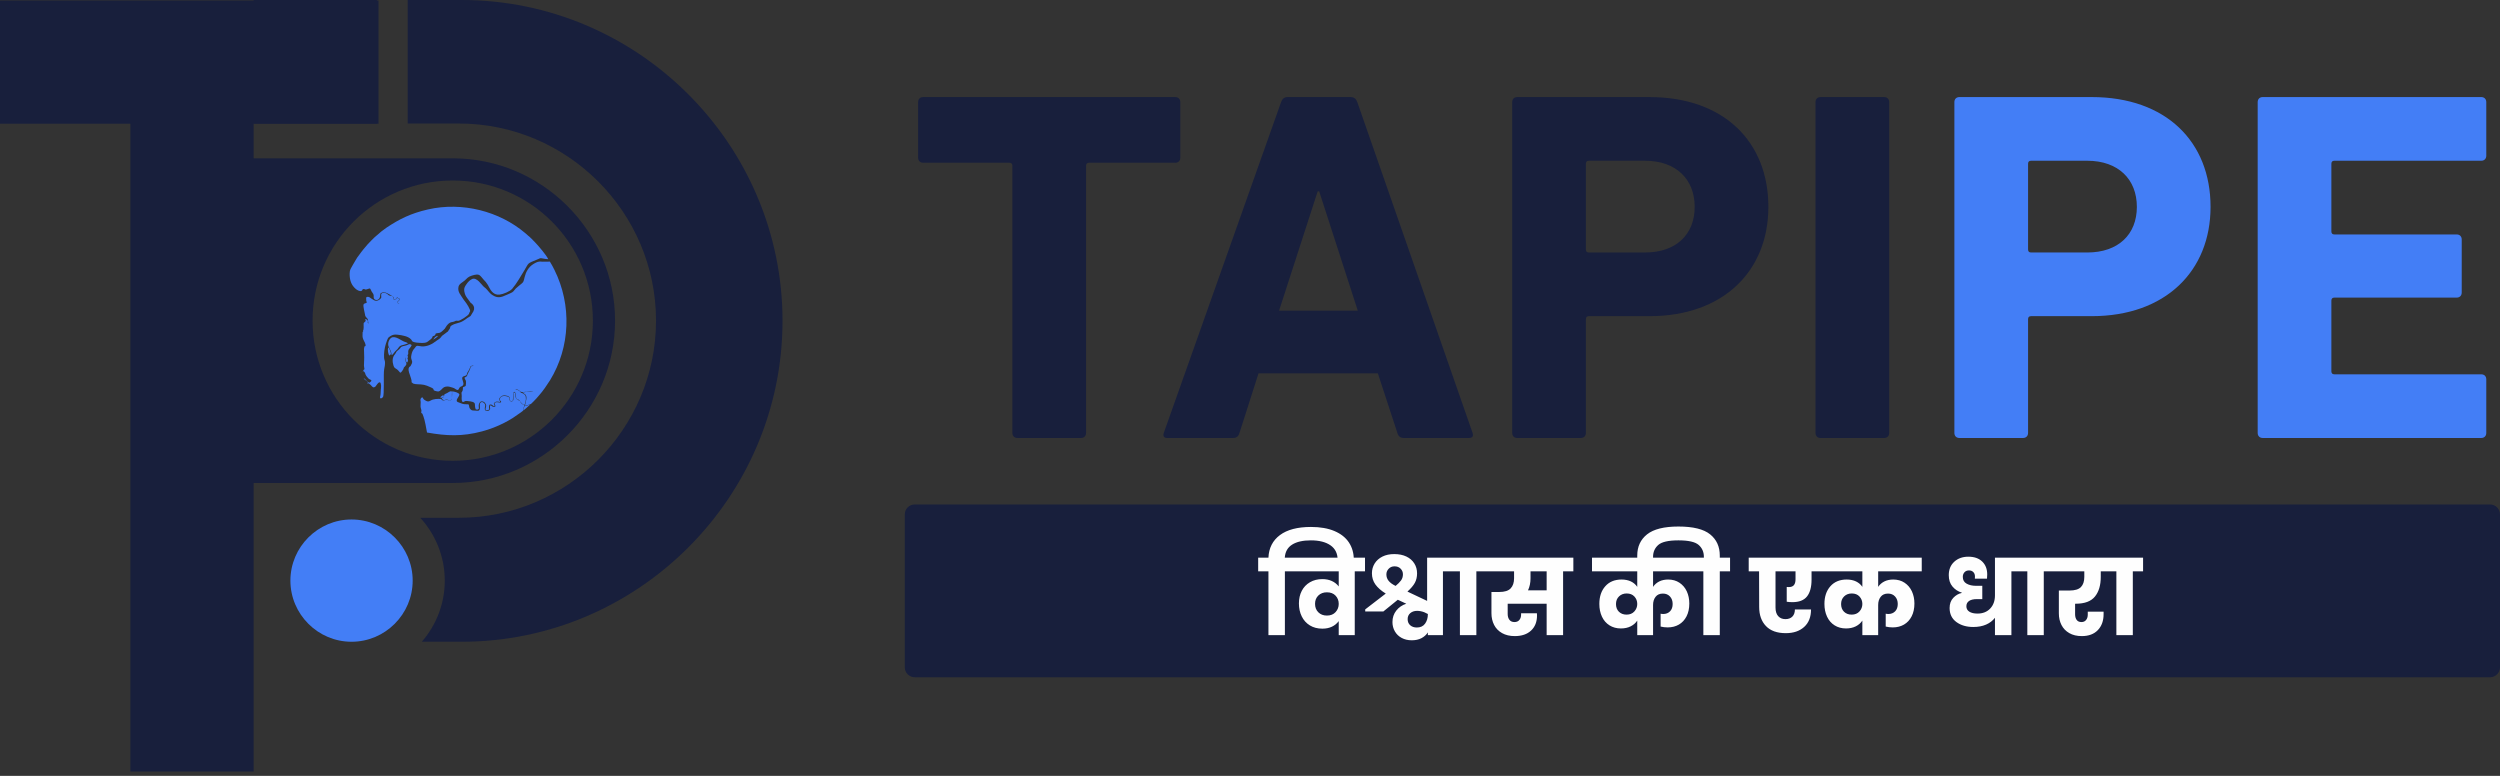 <svg width="261" height="81" viewBox="0 0 261 81" fill="none" xmlns="http://www.w3.org/2000/svg">
<rect x="0" y="0" width="261" height="81" fill="#333333" stroke="none"/>
<path d="M112.862 45.725C113.176 45.725 113.386 45.516 113.386 45.202V17.305C113.386 17.096 113.49 16.991 113.7 16.991H122.702C123.016 16.991 123.225 16.782 123.225 16.468V10.658C123.225 10.344 123.016 10.135 122.702 10.135H96.376C96.061 10.135 95.852 10.344 95.852 10.658V16.468C95.852 16.782 96.061 16.991 96.376 16.991H105.378C105.587 16.991 105.692 17.096 105.692 17.305V45.202C105.692 45.516 105.901 45.725 106.215 45.725H112.862ZM121.498 45.202C121.393 45.516 121.498 45.725 121.864 45.725H128.721C129.087 45.725 129.296 45.568 129.401 45.202L131.39 38.974H143.847L145.888 45.202C145.993 45.568 146.202 45.725 146.568 45.725H153.372C153.739 45.725 153.843 45.516 153.739 45.202L141.701 10.658C141.596 10.344 141.387 10.135 141.02 10.135H134.426C134.059 10.135 133.85 10.344 133.745 10.658L121.498 45.202ZM133.536 32.431L137.566 19.975H137.723L141.753 32.431H133.536ZM165.044 45.725C165.358 45.725 165.567 45.516 165.567 45.202V33.321C165.567 33.112 165.672 33.007 165.881 33.007H172.214C179.908 33.007 184.619 28.297 184.619 21.597C184.619 14.793 179.961 10.135 172.214 10.135H158.397C158.083 10.135 157.874 10.344 157.874 10.658V45.202C157.874 45.516 158.083 45.725 158.397 45.725H165.044ZM171.743 26.36H165.881C165.672 26.36 165.567 26.255 165.567 26.046V17.096C165.567 16.887 165.672 16.782 165.881 16.782H171.743C174.988 16.782 176.925 18.718 176.925 21.597C176.925 24.476 174.988 26.36 171.743 26.36ZM189.539 45.202C189.539 45.516 189.748 45.725 190.062 45.725H196.709C197.023 45.725 197.232 45.516 197.232 45.202V10.658C197.232 10.344 197.023 10.135 196.709 10.135H190.062C189.748 10.135 189.539 10.344 189.539 10.658V45.202Z" fill="#181F3C"/>
<path d="M211.207 45.725C211.521 45.725 211.73 45.516 211.73 45.202V33.321C211.73 33.111 211.835 33.007 212.044 33.007H218.377C226.071 33.007 230.782 28.296 230.782 21.597C230.782 14.793 226.124 10.134 218.377 10.134H204.56C204.246 10.134 204.037 10.344 204.037 10.658V45.202C204.037 45.516 204.246 45.725 204.56 45.725H211.207ZM217.906 26.36H212.044C211.835 26.36 211.73 26.255 211.73 26.046V17.096C211.73 16.886 211.835 16.782 212.044 16.782H217.906C221.151 16.782 223.088 18.718 223.088 21.597C223.088 24.476 221.151 26.36 217.906 26.36ZM235.702 45.202C235.702 45.516 235.911 45.725 236.225 45.725H259.045C259.359 45.725 259.568 45.516 259.568 45.202V39.601C259.568 39.287 259.359 39.078 259.045 39.078H243.709C243.5 39.078 243.395 38.973 243.395 38.764V31.384C243.395 31.175 243.5 31.07 243.709 31.07H256.48C256.794 31.07 257.003 30.861 257.003 30.547V24.999C257.003 24.685 256.794 24.476 256.48 24.476H243.709C243.5 24.476 243.395 24.371 243.395 24.161V17.096C243.395 16.886 243.5 16.782 243.709 16.782H259.045C259.359 16.782 259.568 16.572 259.568 16.258V10.658C259.568 10.344 259.359 10.134 259.045 10.134H236.225C235.911 10.134 235.702 10.344 235.702 10.658V45.202Z" fill="#437EF6"/>
<path fill-rule="evenodd" clip-rule="evenodd" d="M95.496 52.666H259.964C260.534 52.666 261 53.132 261 53.702V69.671C261 70.24 260.534 70.707 259.964 70.707H95.496C94.927 70.707 94.46 70.24 94.46 69.671V53.702C94.46 53.132 94.927 52.666 95.496 52.666Z" fill="#181F3C"/>
<path d="M136.865 55.014C137.827 55.014 138.643 55.156 139.314 55.44C139.985 55.724 140.49 56.123 140.829 56.637C141.168 57.151 141.337 57.751 141.337 58.436V58.633H139.653V58.48C139.653 57.795 139.403 57.279 138.904 56.933C138.405 56.586 137.721 56.413 136.854 56.413C136.022 56.413 135.372 56.561 134.902 56.856C134.431 57.151 134.174 57.605 134.131 58.218H135.213V59.65H134.142V66.31H132.425V59.65H131.353V58.218H132.425C132.468 57.212 132.869 56.426 133.628 55.861C134.386 55.296 135.465 55.014 136.865 55.014ZM142.507 58.218V59.65H141.436V66.31H139.763V64.845C139.573 65.1 139.334 65.295 139.046 65.43C138.758 65.564 138.428 65.632 138.057 65.632C137.553 65.632 137.118 65.519 136.75 65.293C136.382 65.067 136.099 64.754 135.902 64.353C135.705 63.952 135.607 63.499 135.607 62.996C135.607 62.508 135.705 62.072 135.902 61.69C136.099 61.307 136.383 61.006 136.755 60.788C137.127 60.569 137.561 60.459 138.057 60.459C138.421 60.459 138.749 60.525 139.041 60.656C139.332 60.788 139.573 60.977 139.763 61.225V59.65H134.842V58.218H142.507ZM138.527 64.265C138.913 64.265 139.216 64.145 139.434 63.904C139.653 63.663 139.763 63.379 139.763 63.051V63.04C139.763 62.705 139.653 62.42 139.434 62.187C139.216 61.954 138.913 61.837 138.527 61.837C138.162 61.837 137.865 61.949 137.636 62.171C137.406 62.393 137.291 62.683 137.291 63.04C137.291 63.405 137.406 63.7 137.636 63.926C137.865 64.152 138.162 64.265 138.527 64.265ZM151.704 58.218V59.65H150.643V66.31H149.069V66.025C148.901 66.281 148.677 66.481 148.396 66.627C148.116 66.773 147.778 66.846 147.385 66.846C146.991 66.846 146.641 66.764 146.335 66.6C146.029 66.436 145.792 66.208 145.624 65.916C145.456 65.625 145.372 65.3 145.372 64.943C145.372 64.484 145.505 64.085 145.772 63.745C146.038 63.407 146.386 63.168 146.816 63.029L145.93 62.614L144.421 63.839H142.529V63.62L144.673 61.969C144.199 61.677 143.84 61.362 143.595 61.023C143.351 60.684 143.229 60.292 143.229 59.847C143.229 59.475 143.324 59.136 143.513 58.83C143.703 58.524 143.973 58.283 144.323 58.108C144.673 57.933 145.085 57.846 145.558 57.846C146.047 57.846 146.47 57.931 146.827 58.103C147.184 58.274 147.459 58.513 147.652 58.819C147.846 59.125 147.942 59.472 147.942 59.858C147.942 60.23 147.866 60.558 147.713 60.842C147.56 61.126 147.301 61.433 146.936 61.761L148.992 62.734V58.218H151.704ZM144.738 59.967C144.738 60.222 144.817 60.447 144.973 60.64C145.13 60.833 145.372 61.01 145.701 61.17C145.941 60.973 146.129 60.784 146.264 60.602C146.399 60.419 146.466 60.204 146.466 59.956C146.466 59.73 146.386 59.535 146.225 59.371C146.065 59.207 145.854 59.125 145.591 59.125C145.343 59.125 145.139 59.209 144.979 59.377C144.818 59.544 144.738 59.741 144.738 59.967ZM147.92 65.512C148.3 65.512 148.586 65.377 148.779 65.107C148.972 64.837 149.069 64.509 149.069 64.123V64.101L148.686 63.915C148.431 63.82 148.183 63.773 147.942 63.773C147.658 63.773 147.423 63.851 147.237 64.008C147.051 64.165 146.958 64.374 146.958 64.637C146.958 64.906 147.047 65.12 147.226 65.277C147.405 65.433 147.636 65.512 147.92 65.512ZM152.415 66.31V59.65H151.343V58.218H155.204V59.65H154.132V66.31H152.415ZM164.258 59.65H163.187V66.31H161.47V63.029H157.402V64.101C157.402 64.349 157.462 64.551 157.582 64.708C157.702 64.865 157.879 64.943 158.112 64.943C158.331 64.943 158.501 64.87 158.621 64.724C158.741 64.579 158.802 64.393 158.802 64.167V64.024H160.453C160.46 64.09 160.464 64.17 160.464 64.265C160.464 64.921 160.258 65.442 159.846 65.829C159.434 66.215 158.867 66.408 158.145 66.408C157.628 66.408 157.185 66.304 156.817 66.097C156.448 65.889 156.171 65.605 155.986 65.244C155.8 64.883 155.707 64.473 155.707 64.013V61.804H156.516C157.077 61.804 157.476 61.679 157.713 61.427C157.95 61.176 158.069 60.824 158.069 60.372V59.65H154.832V58.218H164.258V59.65ZM161.47 59.65H159.786V60.372C159.786 60.846 159.698 61.265 159.523 61.63H161.47V59.65ZM172.58 59.65V61.269C172.741 61.028 172.954 60.84 173.22 60.705C173.486 60.571 173.798 60.503 174.155 60.503C174.607 60.503 175.001 60.614 175.336 60.837C175.671 61.059 175.927 61.36 176.102 61.739C176.277 62.118 176.364 62.541 176.364 63.007C176.364 63.525 176.268 63.971 176.074 64.347C175.881 64.722 175.615 65.009 175.276 65.206C174.937 65.402 174.549 65.501 174.111 65.501C173.849 65.501 173.601 65.472 173.368 65.413V64.068C173.448 64.09 173.539 64.101 173.641 64.101C173.933 64.101 174.17 64.008 174.352 63.822C174.534 63.636 174.625 63.379 174.625 63.051C174.625 62.738 174.532 62.479 174.347 62.275C174.161 62.071 173.915 61.969 173.608 61.969C173.273 61.969 173.018 62.081 172.843 62.307C172.668 62.533 172.58 62.818 172.58 63.16V66.31H170.929V64.79C170.761 65.045 170.532 65.246 170.24 65.391C169.949 65.537 169.61 65.61 169.223 65.61C168.771 65.61 168.374 65.503 168.031 65.287C167.689 65.072 167.426 64.77 167.244 64.38C167.062 63.99 166.971 63.547 166.971 63.051C166.971 62.286 167.178 61.67 167.594 61.203C168.009 60.736 168.574 60.503 169.289 60.503C169.668 60.503 169.996 60.571 170.273 60.705C170.55 60.84 170.769 61.028 170.929 61.269V59.65H166.205V58.218H177.13V59.65H172.58ZM169.814 64.167C170.156 64.167 170.428 64.055 170.628 63.833C170.829 63.611 170.929 63.35 170.929 63.051C170.929 62.752 170.831 62.495 170.634 62.28C170.437 62.065 170.167 61.958 169.825 61.958C169.504 61.958 169.238 62.06 169.026 62.264C168.815 62.468 168.709 62.734 168.709 63.062C168.709 63.397 168.811 63.665 169.015 63.866C169.22 64.066 169.486 64.167 169.814 64.167ZM180.618 58.218V59.65H179.546V66.31H177.83V59.65H176.758V58.218H177.884V58.13C177.884 57.627 177.704 57.215 177.343 56.894C176.982 56.574 176.277 56.413 175.227 56.413C174.184 56.413 173.483 56.574 173.122 56.894C172.761 57.215 172.58 57.627 172.58 58.13V58.6H170.929V57.999C170.929 57.066 171.272 56.328 171.957 55.784C172.642 55.241 173.732 54.97 175.227 54.97C176.758 54.97 177.86 55.241 178.535 55.784C179.209 56.328 179.546 57.066 179.546 57.999V58.218H180.618ZM190.077 59.65H189.126V60.514C189.126 61.279 188.969 61.863 188.656 62.264C188.342 62.665 187.832 62.865 187.125 62.865C186.913 62.865 186.716 62.851 186.534 62.821V61.279C186.585 61.287 186.658 61.291 186.753 61.291C186.994 61.291 187.17 61.223 187.283 61.088C187.396 60.953 187.453 60.747 187.453 60.47V59.65H185.364V63.434C185.364 63.82 185.457 64.117 185.643 64.325C185.829 64.533 186.082 64.637 186.403 64.637C186.709 64.637 186.95 64.547 187.125 64.369C187.3 64.19 187.387 63.944 187.387 63.631H189.071C189.071 64.411 188.833 65.018 188.355 65.452C187.877 65.885 187.238 66.102 186.436 66.102C185.532 66.102 184.843 65.856 184.369 65.364C183.895 64.872 183.658 64.207 183.658 63.368L183.647 59.65H182.565V58.218H190.077V59.65ZM196.081 59.65V61.269C196.242 61.028 196.455 60.84 196.721 60.705C196.987 60.571 197.299 60.503 197.656 60.503C198.108 60.503 198.501 60.614 198.837 60.837C199.172 61.059 199.427 61.36 199.602 61.739C199.777 62.118 199.865 62.541 199.865 63.007C199.865 63.525 199.768 63.971 199.575 64.347C199.382 64.722 199.116 65.009 198.777 65.206C198.438 65.402 198.049 65.501 197.612 65.501C197.35 65.501 197.102 65.472 196.868 65.413V64.068C196.949 64.09 197.04 64.101 197.142 64.101C197.433 64.101 197.67 64.008 197.853 63.822C198.035 63.636 198.126 63.379 198.126 63.051C198.126 62.738 198.033 62.479 197.847 62.275C197.661 62.071 197.415 61.969 197.109 61.969C196.774 61.969 196.519 62.081 196.344 62.307C196.169 62.533 196.081 62.818 196.081 63.16V66.31H194.43V64.79C194.262 65.045 194.032 65.246 193.741 65.391C193.449 65.537 193.11 65.61 192.724 65.61C192.272 65.61 191.875 65.503 191.532 65.287C191.189 65.072 190.927 64.77 190.745 64.38C190.562 63.99 190.471 63.547 190.471 63.051C190.471 62.286 190.679 61.67 191.094 61.203C191.51 60.736 192.075 60.503 192.789 60.503C193.169 60.503 193.497 60.571 193.774 60.705C194.051 60.84 194.269 61.028 194.43 61.269V59.65H189.706V58.218H200.63V59.65H196.081ZM193.314 64.167C193.657 64.167 193.929 64.055 194.129 63.833C194.33 63.611 194.43 63.35 194.43 63.051C194.43 62.752 194.331 62.495 194.134 62.28C193.938 62.065 193.668 61.958 193.325 61.958C193.004 61.958 192.738 62.06 192.527 62.264C192.316 62.468 192.21 62.734 192.21 63.062C192.21 63.397 192.312 63.665 192.516 63.866C192.72 64.066 192.986 64.167 193.314 64.167ZM211.03 59.65H209.991V66.31H208.274V64.495C208.041 64.801 207.733 65.038 207.35 65.206C206.967 65.373 206.521 65.457 206.011 65.457C205.303 65.457 204.715 65.284 204.244 64.938C203.774 64.591 203.539 64.105 203.539 63.477C203.539 63.04 203.667 62.687 203.922 62.417C204.177 62.147 204.472 61.976 204.808 61.903V61.87C204.421 61.753 204.099 61.542 203.84 61.236C203.581 60.929 203.452 60.532 203.452 60.044C203.452 59.461 203.643 58.994 204.026 58.644C204.408 58.294 204.899 58.119 205.497 58.119C206.116 58.119 206.599 58.289 206.946 58.628C207.292 58.967 207.465 59.413 207.465 59.967C207.465 60.106 207.458 60.255 207.443 60.416H206.175L206.185 60.186C206.185 59.996 206.129 59.843 206.016 59.727C205.903 59.61 205.752 59.552 205.562 59.552C205.365 59.552 205.209 59.615 205.092 59.743C204.975 59.871 204.917 60.033 204.917 60.23C204.917 60.55 205.05 60.786 205.316 60.935C205.582 61.085 205.908 61.159 206.295 61.159H206.951V62.548H206.371C206.029 62.548 205.763 62.612 205.573 62.739C205.384 62.867 205.289 63.051 205.289 63.292C205.289 63.54 205.393 63.729 205.6 63.86C205.808 63.992 206.091 64.057 206.448 64.057C207.002 64.057 207.445 63.882 207.777 63.532C208.108 63.182 208.274 62.723 208.274 62.154V58.218H211.03V59.65ZM211.653 66.31V59.65H210.582V58.218H214.442V59.65H213.37V66.31H211.653ZM216.64 63.029V64.123C216.64 64.371 216.695 64.569 216.804 64.719C216.913 64.868 217.081 64.943 217.307 64.943C217.511 64.943 217.672 64.87 217.788 64.724C217.905 64.579 217.963 64.393 217.963 64.167V63.86H219.615V64.112C219.615 64.812 219.414 65.369 219.013 65.785C218.612 66.201 218.054 66.408 217.34 66.408C216.83 66.408 216.394 66.304 216.033 66.097C215.672 65.889 215.401 65.606 215.218 65.249C215.036 64.892 214.945 64.487 214.945 64.035V61.651H216.05C216.611 61.651 217.01 61.531 217.247 61.291C217.484 61.05 217.602 60.696 217.602 60.23V59.65H214.07V58.218H220.249V59.65H219.319V60.23C219.319 61.097 219.117 61.781 218.712 62.28C218.308 62.78 217.635 63.029 216.695 63.029H216.64ZM220.949 66.31V59.65H219.877V58.218H223.737V59.65H222.666V66.31H220.949Z" fill="#FEFEFE"/>
<path fill-rule="evenodd" clip-rule="evenodd" d="M26.478 0V12.896H39.343V0H26.478ZM42.564 12.896H47.908C59.228 12.896 68.489 22.157 68.489 33.476C68.489 44.795 59.228 54.056 47.908 54.056H43.875C45.462 55.79 46.434 58.095 46.434 60.617V60.617C46.434 63.053 45.527 65.287 44.034 66.999H48.195C66.62 66.999 81.695 51.925 81.695 33.5C81.695 15.075 66.62 0 48.195 0H42.564V12.896Z" fill="#181F3C"/>
<path fill-rule="evenodd" clip-rule="evenodd" d="M36.7 66.999C33.19 66.999 30.318 64.127 30.318 60.617C30.318 57.106 33.19 54.234 36.7 54.234C40.211 54.234 43.083 57.106 43.083 60.617C43.083 64.127 40.211 66.999 36.7 66.999Z" fill="#437EF6"/>
<path fill-rule="evenodd" clip-rule="evenodd" d="M39.519 0.055V12.92H26.478V16.528H47.265C56.587 16.528 64.213 24.155 64.213 33.476C64.213 42.798 56.587 50.424 47.265 50.424H26.478V80.545H13.613V50.424V16.528V12.92H0V0.055C13.173 0.055 26.346 0.055 39.519 0.055ZM47.265 18.844C55.346 18.844 61.897 25.395 61.897 33.476C61.897 41.557 55.346 48.108 47.265 48.108C39.184 48.108 32.633 41.557 32.633 33.476C32.633 25.395 39.184 18.844 47.265 18.844Z" fill="#181F3C"/>
<path fill-rule="evenodd" clip-rule="evenodd" d="M41.507 31.105C41.372 31.129 41.493 31.075 41.402 31.194C41.362 31.246 41.359 31.236 41.292 31.263L41.118 31.301C41.059 30.991 41.05 30.906 40.683 30.859C40.572 30.844 40.569 30.791 40.453 30.707C40.337 30.622 40.157 30.53 39.954 30.581C39.703 30.644 39.829 30.863 39.8 31.083C39.674 31.298 39.31 31.526 39.023 31.325C38.913 31.248 38.768 31.186 38.667 31.099C38.586 31.029 38.463 30.972 38.337 30.995C38.168 31.026 38.241 31.17 38.234 31.315C38.227 31.446 38.285 31.479 38.298 31.59C38.072 31.743 37.914 31.611 37.946 31.996C37.966 32.23 38.025 32.422 38.07 32.658C38.126 32.953 38.108 33.009 38.294 33.195C38.368 33.269 38.404 33.295 38.425 33.442C38.435 33.51 38.431 33.577 38.439 33.64C38.452 33.747 38.464 33.689 38.484 33.793C38.293 33.651 38.466 33.644 38.384 33.46C38.34 33.362 38.242 33.32 38.094 33.315C38.146 33.413 38.178 33.369 38.171 33.522C38.092 33.616 38.041 33.664 37.966 33.728C37.938 34.028 38.026 34.345 37.874 34.58L37.942 34.669C37.835 34.64 37.878 34.665 37.856 34.681C37.854 35.016 37.807 35.186 37.944 35.472C38.026 35.644 38.192 35.9 38.168 36.12L38.049 36.169C37.994 36.404 37.985 36.457 38.009 36.73C38.033 37.005 38.029 37.682 38.004 37.959C37.978 38.235 38.023 38.295 38.05 38.54C37.864 38.667 37.997 38.694 37.854 38.792C37.755 38.86 37.673 38.92 37.604 38.978C37.695 38.906 37.836 38.782 37.973 38.749L38.079 38.882C38.133 38.955 38.117 38.945 38.14 39.045C38.173 39.191 38.426 39.496 38.534 39.57C38.632 39.639 39.006 39.67 38.556 39.96C38.306 39.867 38.199 39.583 37.966 39.482C38.015 39.616 38.199 39.691 38.304 39.797C38.349 39.843 38.354 39.868 38.406 39.914C38.389 40.02 38.388 39.954 38.336 40.063C38.427 40.024 38.448 39.989 38.533 40.048C38.586 40.085 38.641 40.133 38.685 40.177C38.776 40.267 38.851 40.388 38.987 40.445C39.223 40.421 39.214 40.306 39.333 40.171C39.428 40.064 39.493 39.911 39.671 39.907C39.835 40.065 39.783 40.457 39.755 40.714C39.729 40.967 39.757 41.143 39.696 41.368C39.615 41.663 39.82 41.634 39.972 41.468C40.149 41.275 40.013 39.056 40.105 38.563C40.156 38.284 40.206 38.094 40.194 37.796C40.185 37.564 40.074 37.657 40.093 37.012C40.109 36.483 40.23 36.002 40.399 35.561C40.523 35.239 40.518 35.248 40.78 35.08C40.998 34.942 41.181 34.909 41.487 34.942C42.008 34.998 42.629 35.103 42.93 35.45C42.989 35.518 42.975 35.53 43.014 35.595C43.13 35.791 43.922 35.806 44.13 35.801C44.48 35.793 44.567 35.74 44.77 35.575C44.971 35.411 45.091 35.379 45.182 35.099C45.408 35.039 45.427 35.03 45.487 34.822C45.876 34.69 45.854 34.923 46.442 34.307C46.5 34.245 46.56 34.069 46.745 33.875C47.058 33.546 47.224 33.673 47.493 33.534C47.659 33.449 47.642 33.492 47.83 33.495C48.033 33.499 48.864 32.957 48.958 32.77C48.99 32.705 48.983 32.703 49.004 32.639L49.078 32.502C49.136 32.314 48.676 31.623 48.539 31.463C48.474 31.386 48.456 31.368 48.398 31.274C48.064 30.738 47.757 30.475 47.869 29.93C47.931 29.63 48.321 29.459 48.514 29.285C48.76 29.064 48.84 28.903 49.267 28.771C49.402 28.729 49.633 28.663 49.78 28.661C50.028 28.657 50.091 28.747 50.218 28.872C50.343 28.996 50.458 29.184 50.656 29.371C50.727 29.437 50.74 29.484 50.8 29.558C50.914 29.697 50.958 29.793 51.039 29.952C51.267 30.404 51.577 30.827 52.162 30.756C52.541 30.711 53.246 30.422 53.478 30.145C53.969 29.558 54.341 28.877 54.745 28.22C55.257 27.39 54.961 27.557 56.149 27.064C56.386 26.966 56.361 26.923 56.645 26.981C56.837 27.019 57.032 27.054 57.237 27.06C57.054 26.651 56.19 25.633 55.864 25.304C55.623 25.062 55.399 24.805 55.128 24.595C55.022 24.512 54.943 24.428 54.832 24.334C52.139 22.055 48.267 21.044 44.667 21.868C42.906 22.271 41.705 22.861 40.327 23.784C40.212 23.862 40.109 23.955 39.992 24.032C39.891 24.098 39.775 24.197 39.681 24.278C39.636 24.317 39.584 24.371 39.534 24.409C39.263 24.617 39.005 24.862 38.764 25.109L38.356 25.537C38.304 25.601 38.275 25.647 38.218 25.704C38.028 25.894 37.88 26.12 37.705 26.33C37.644 26.402 37.648 26.419 37.587 26.491C37.402 26.71 37.151 27.089 37.02 27.343L36.805 27.71C36.646 28.012 36.505 28.148 36.502 28.55C36.495 29.23 36.654 29.754 37.156 30.176C37.273 30.275 37.573 30.463 37.758 30.362C37.838 30.318 37.819 30.221 37.889 30.185C38.105 30.115 38.03 30.276 38.269 30.215C38.632 30.121 38.606 30.001 38.759 30.349C38.8 30.443 38.819 30.474 38.882 30.555C39.043 30.761 39.012 30.865 39.01 31.033C39.005 31.4 39.607 31.459 39.68 30.945C39.721 30.653 39.661 30.619 39.93 30.531C40.215 30.439 40.61 30.715 40.861 30.856C41.271 31.088 41.043 31.144 41.158 31.242C41.23 31.27 41.194 31.266 41.275 31.244C41.32 31.193 41.367 31.131 41.419 31.084L41.441 31.055C41.45 31.043 41.514 30.952 41.514 31.051C41.597 31.203 41.6 31.158 41.674 31.178L41.731 31.2C41.735 31.201 41.743 31.206 41.748 31.21C41.732 31.3 41.693 31.336 41.651 31.392C41.588 31.476 41.571 31.457 41.47 31.493C41.481 31.689 41.567 31.666 41.678 31.71C41.672 31.715 41.665 31.718 41.664 31.726C41.658 31.761 41.415 31.623 41.447 31.514C41.535 31.392 41.662 31.422 41.706 31.235C41.494 31.122 41.626 31.268 41.507 31.105Z" fill="#437EF6"/>
<path fill-rule="evenodd" clip-rule="evenodd" d="M54.741 42.289C54.471 42.18 54.439 42.167 54.295 41.9C54.385 41.963 54.346 41.938 54.402 42.025L54.433 42.071C54.458 42.102 54.457 42.099 54.486 42.124C54.574 42.202 54.639 42.243 54.778 42.261C54.835 41.939 54.945 41.803 54.891 41.451C54.864 41.274 54.819 41.225 54.706 41.157C54.604 41.096 54.534 41.01 54.375 41.005C54.351 40.874 54.238 40.84 54.148 40.777C54.02 40.687 53.984 40.664 53.809 40.637C53.908 40.565 54.066 40.678 54.187 40.764C54.297 40.842 54.39 40.95 54.585 40.933C54.915 40.903 55.365 40.855 55.686 40.869C55.559 40.913 55.283 40.916 55.126 40.91C54.868 40.899 54.771 40.964 54.55 40.975C54.625 41.042 54.709 41.098 54.805 41.159C55.124 41.36 54.865 42.015 54.819 42.286C55.026 42.356 55.102 42.266 55.313 42.219C55.442 42.19 55.44 42.165 55.517 42.091C55.579 42.031 55.624 41.991 55.684 41.929C55.9 41.707 56.12 41.483 56.312 41.24L56.609 40.878C56.651 40.827 56.705 40.75 56.749 40.687C56.799 40.615 56.843 40.572 56.89 40.499L57.417 39.709C59.549 36.24 59.701 31.834 57.883 28.176C57.741 27.891 57.571 27.561 57.406 27.313L56.646 27.322C56.547 27.323 56.464 27.3 56.366 27.303C56.085 27.313 55.803 27.487 55.611 27.616C55.173 27.909 54.903 28.393 54.776 28.912C54.624 29.541 54.672 29.426 54.139 29.868C54.038 29.952 53.938 30.029 53.852 30.115L53.61 30.404C53.513 30.497 53.448 30.551 53.286 30.613C52.757 30.815 52.235 31.205 51.666 30.945C51.025 30.652 51.046 30.34 50.529 29.954C50.309 29.79 49.779 28.889 49.275 29.135C49.048 29.245 48.86 29.438 48.719 29.644C48.549 29.891 48.413 30.051 48.477 30.438C48.534 30.784 48.664 30.966 48.81 31.166L49.131 31.605C49.142 31.619 49.7 31.931 49.425 32.501L49.127 32.99L48.8 33.196C48.644 33.327 48.492 33.414 48.317 33.523C47.942 33.756 47.58 33.72 47.166 33.968C46.972 34.085 47.045 34.097 46.964 34.297C46.916 34.413 46.916 34.343 46.859 34.447C46.725 34.687 46.831 34.535 46.602 34.721L46.297 34.95C46.08 35.135 46.195 34.98 46.029 35.213C45.906 35.386 45.741 35.442 45.576 35.57C45.141 35.909 44.648 36.187 44.053 36.167C43.887 36.162 43.731 36.103 43.597 36.101C43.432 36.098 43.384 36.235 43.302 36.337C43.199 36.464 43.159 36.472 43.079 36.646C43.014 36.786 42.989 36.884 42.952 37.048C42.827 37.612 43.131 37.575 42.994 37.955C42.968 38.028 42.939 38.068 42.908 38.121C42.838 38.242 42.898 38.202 42.783 38.275C42.543 38.428 42.688 38.867 42.778 39.099C42.824 39.217 43.007 39.76 42.973 39.851C42.924 39.983 42.98 39.802 42.953 39.886C43.032 39.942 43.065 40.018 43.184 40.06C43.304 40.102 43.444 40.108 43.572 40.114C44.192 40.141 44.365 40.16 44.929 40.419C45.005 40.454 45.167 40.522 45.211 40.567C45.317 40.675 45.195 40.738 45.407 40.801C45.765 40.908 45.815 40.908 46.034 40.715C46.166 40.597 46.282 40.412 46.52 40.369C46.819 40.315 46.983 40.387 47.24 40.464C47.401 40.512 47.413 40.522 47.531 40.604C47.939 40.888 47.851 40.547 48.032 40.408C48.145 40.323 48.257 40.339 48.342 40.212C48.499 39.977 48.166 39.596 48.275 39.385C48.328 39.283 48.498 39.267 48.614 39.217C48.782 39.146 48.706 39.055 48.797 38.894C48.858 38.784 48.911 38.733 48.988 38.578C49.041 38.468 49.084 38.314 49.137 38.218L49.445 38.145C49.376 38.229 49.283 38.217 49.165 38.248C49.102 38.483 49.012 38.715 48.899 38.894C48.708 39.195 48.881 39.25 48.496 39.427C48.516 39.585 48.612 39.653 48.643 39.776C48.665 39.862 48.647 40.205 48.621 40.281C48.56 40.347 48.418 40.39 48.331 40.427C48.318 40.593 48.343 40.683 48.276 40.828C48.202 40.986 48.157 40.933 48.191 41.13C48.248 41.457 48.11 41.702 48.292 41.968C48.517 41.984 48.459 41.833 48.739 41.86C49.926 41.974 49.432 42.138 49.662 42.73C49.807 42.785 49.891 42.79 49.99 42.663C50 42.428 49.925 42.318 50.044 42.092C50.119 41.95 50.242 41.843 50.458 41.932C50.528 41.961 50.591 42.009 50.632 42.063C50.908 42.424 50.626 42.497 50.709 42.824C50.877 42.877 50.963 42.795 51.084 42.748C51.068 42.51 50.995 42.451 51.108 42.248C51.423 42.166 51.439 42.431 51.631 42.433C51.667 42.288 51.563 42.282 51.558 42.099C51.775 41.865 51.928 41.917 52.24 41.976C52.214 41.848 51.915 41.7 52.338 41.37C52.532 41.219 52.956 41.276 53.134 41.41C53.211 41.467 53.213 41.527 53.216 41.649C53.219 41.799 53.24 41.788 53.314 41.877L53.505 41.876C53.611 41.667 53.508 40.892 53.707 40.908C53.877 40.995 53.844 41.298 53.879 41.498C53.929 41.793 54.18 41.609 54.276 41.885C54.167 41.779 53.914 41.692 53.861 41.571C53.784 41.395 53.84 41.121 53.736 40.97C53.593 41.022 53.616 41.101 53.613 41.268C53.611 41.397 53.612 41.599 53.597 41.721C53.564 42.008 53.188 41.995 53.178 41.65C53.174 41.475 53.14 41.452 52.991 41.402C52.647 41.285 52.185 41.301 52.165 41.776C52.274 41.888 52.339 41.835 52.309 42.004C52.099 42.088 51.836 41.869 51.639 42.089C51.591 42.289 51.781 42.208 51.685 42.487C51.3 42.509 51.41 42.303 51.144 42.33C51.119 42.591 51.273 42.719 51.039 42.858C50.857 42.966 50.639 42.914 50.611 42.714C50.58 42.494 50.746 42.371 50.596 42.15C50.516 42.033 50.306 41.881 50.159 42.054C50.031 42.204 50.139 42.49 50.096 42.676C50.038 42.928 49.906 42.889 49.654 42.869C49.39 42.848 49.261 42.891 49.111 42.722C48.918 42.503 49.008 42.302 48.908 42.216C48.798 42.186 48.532 42.226 48.321 42.171C48.137 42.123 48.016 42.048 47.856 41.999C47.402 41.862 47.962 41.433 47.962 41.168C47.849 40.977 47.463 40.884 47.197 40.859C47.208 41.06 47.205 41.316 47.184 41.512C47.184 41.389 47.173 41.261 47.176 41.141C47.181 40.945 47.212 41.024 47.152 40.84C46.923 40.855 46.84 40.937 46.681 41.034C46.479 41.157 46.371 41.083 46.357 41.375C46.353 41.371 46.349 41.357 46.348 41.361L46.268 41.238C46.164 41.358 45.999 41.356 45.98 41.522C46.135 41.579 46.239 41.449 46.329 41.393C46.301 41.486 46.318 41.452 46.236 41.501C46.144 41.555 46.167 41.528 46.126 41.598C46.174 41.689 46.235 41.753 46.367 41.766C46.517 41.781 46.524 41.664 46.678 41.709C46.813 41.749 47.092 41.945 47.154 41.588C47.163 41.979 46.706 41.744 46.674 41.737C46.512 41.702 46.225 41.967 46.06 41.653C45.697 41.63 45.269 41.635 44.941 41.827C44.731 41.951 44.637 41.936 44.42 41.814C44.162 41.669 44.247 41.662 44.088 41.469C43.986 41.511 43.885 41.63 43.894 41.775C43.91 42.022 43.941 41.899 43.909 42.234C43.875 42.598 43.979 42.659 43.999 42.869C44.007 42.959 43.968 42.977 43.974 43.093C44.053 43.189 44.082 43.132 44.129 43.271C44.161 43.369 44.177 43.415 44.219 43.51C44.328 43.751 44.539 44.883 44.581 45.155C46.633 45.519 48.257 45.584 50.309 45.04C51.14 44.819 51.927 44.511 52.634 44.148C53.473 43.718 53.702 43.527 54.377 43.055L54.609 42.879C54.546 42.743 54.739 42.475 54.741 42.289ZM55.323 42.255C55.199 42.264 55.172 42.294 55.072 42.332C54.929 42.385 54.913 42.329 54.801 42.312C54.723 42.496 54.632 42.676 54.612 42.866C54.728 42.808 55.256 42.335 55.323 42.255Z" fill="#437EF6"/>
<path fill-rule="evenodd" clip-rule="evenodd" d="M41.784 38.915C41.915 38.864 42.008 38.703 42.082 38.588C42.222 38.371 42.003 38.525 42.312 38.209C42.621 37.893 42.206 37.847 42.344 37.277C42.353 37.394 42.35 37.639 42.402 37.753C42.434 37.82 42.458 37.829 42.514 37.846C42.569 37.766 42.608 37.66 42.591 37.543L42.532 37.443C42.58 37.375 42.571 37.36 42.578 37.257C42.586 37.129 42.601 37.147 42.524 37.088C42.61 37.016 42.634 36.985 42.619 36.821C42.58 36.386 42.839 36.406 42.979 36.024C42.785 35.859 42.684 35.943 42.489 36.03C42.332 36.099 42.064 36.118 41.922 36.197C41.798 36.265 41.783 36.408 41.554 36.564C41.312 36.729 41.414 36.771 41.235 36.979C40.944 37.318 40.946 37.725 41.078 38.163C41.154 38.415 41.245 38.427 41.428 38.548C41.562 38.636 41.683 38.804 41.784 38.915Z" fill="#437EF6"/>
<path fill-rule="evenodd" clip-rule="evenodd" d="M40.883 37.071C41.049 37.032 41.129 36.768 41.414 36.526C41.483 36.467 41.529 36.414 41.59 36.321C41.81 35.984 41.983 36.095 42.592 35.857C42.509 35.749 42.288 35.701 42.167 35.656C41.913 35.562 41.257 35.013 40.856 35.26C40.646 35.389 40.446 35.796 40.558 36.15C40.661 36.474 40.837 36.518 40.883 37.071Z" fill="#437EF6"/>
<path fill-rule="evenodd" clip-rule="evenodd" d="M40.627 37.118C40.763 37.061 40.679 37.055 40.821 36.974C40.814 36.752 40.651 36.325 40.517 36.26C40.466 36.661 40.507 36.809 40.627 37.118Z" fill="#437EF6"/>
<path fill-rule="evenodd" clip-rule="evenodd" d="M45.231 35.456C45.373 35.378 45.676 35.194 45.736 35.053C45.432 35.105 45.359 35.255 45.231 35.456Z" fill="#437EF6"/>
<path fill-rule="evenodd" clip-rule="evenodd" d="M41.419 31.084L41.441 31.055L41.514 31.052C41.514 30.952 41.45 31.043 41.441 31.055L41.419 31.084C41.367 31.131 41.319 31.194 41.275 31.244C41.368 31.192 41.379 31.169 41.419 31.084ZM41.506 31.105C41.471 31.07 41.564 31.078 41.437 31.076C41.396 31.194 41.375 31.187 41.292 31.263C41.359 31.237 41.361 31.247 41.402 31.194C41.493 31.075 41.372 31.13 41.506 31.105Z" fill="#437EF6"/>
</svg>
